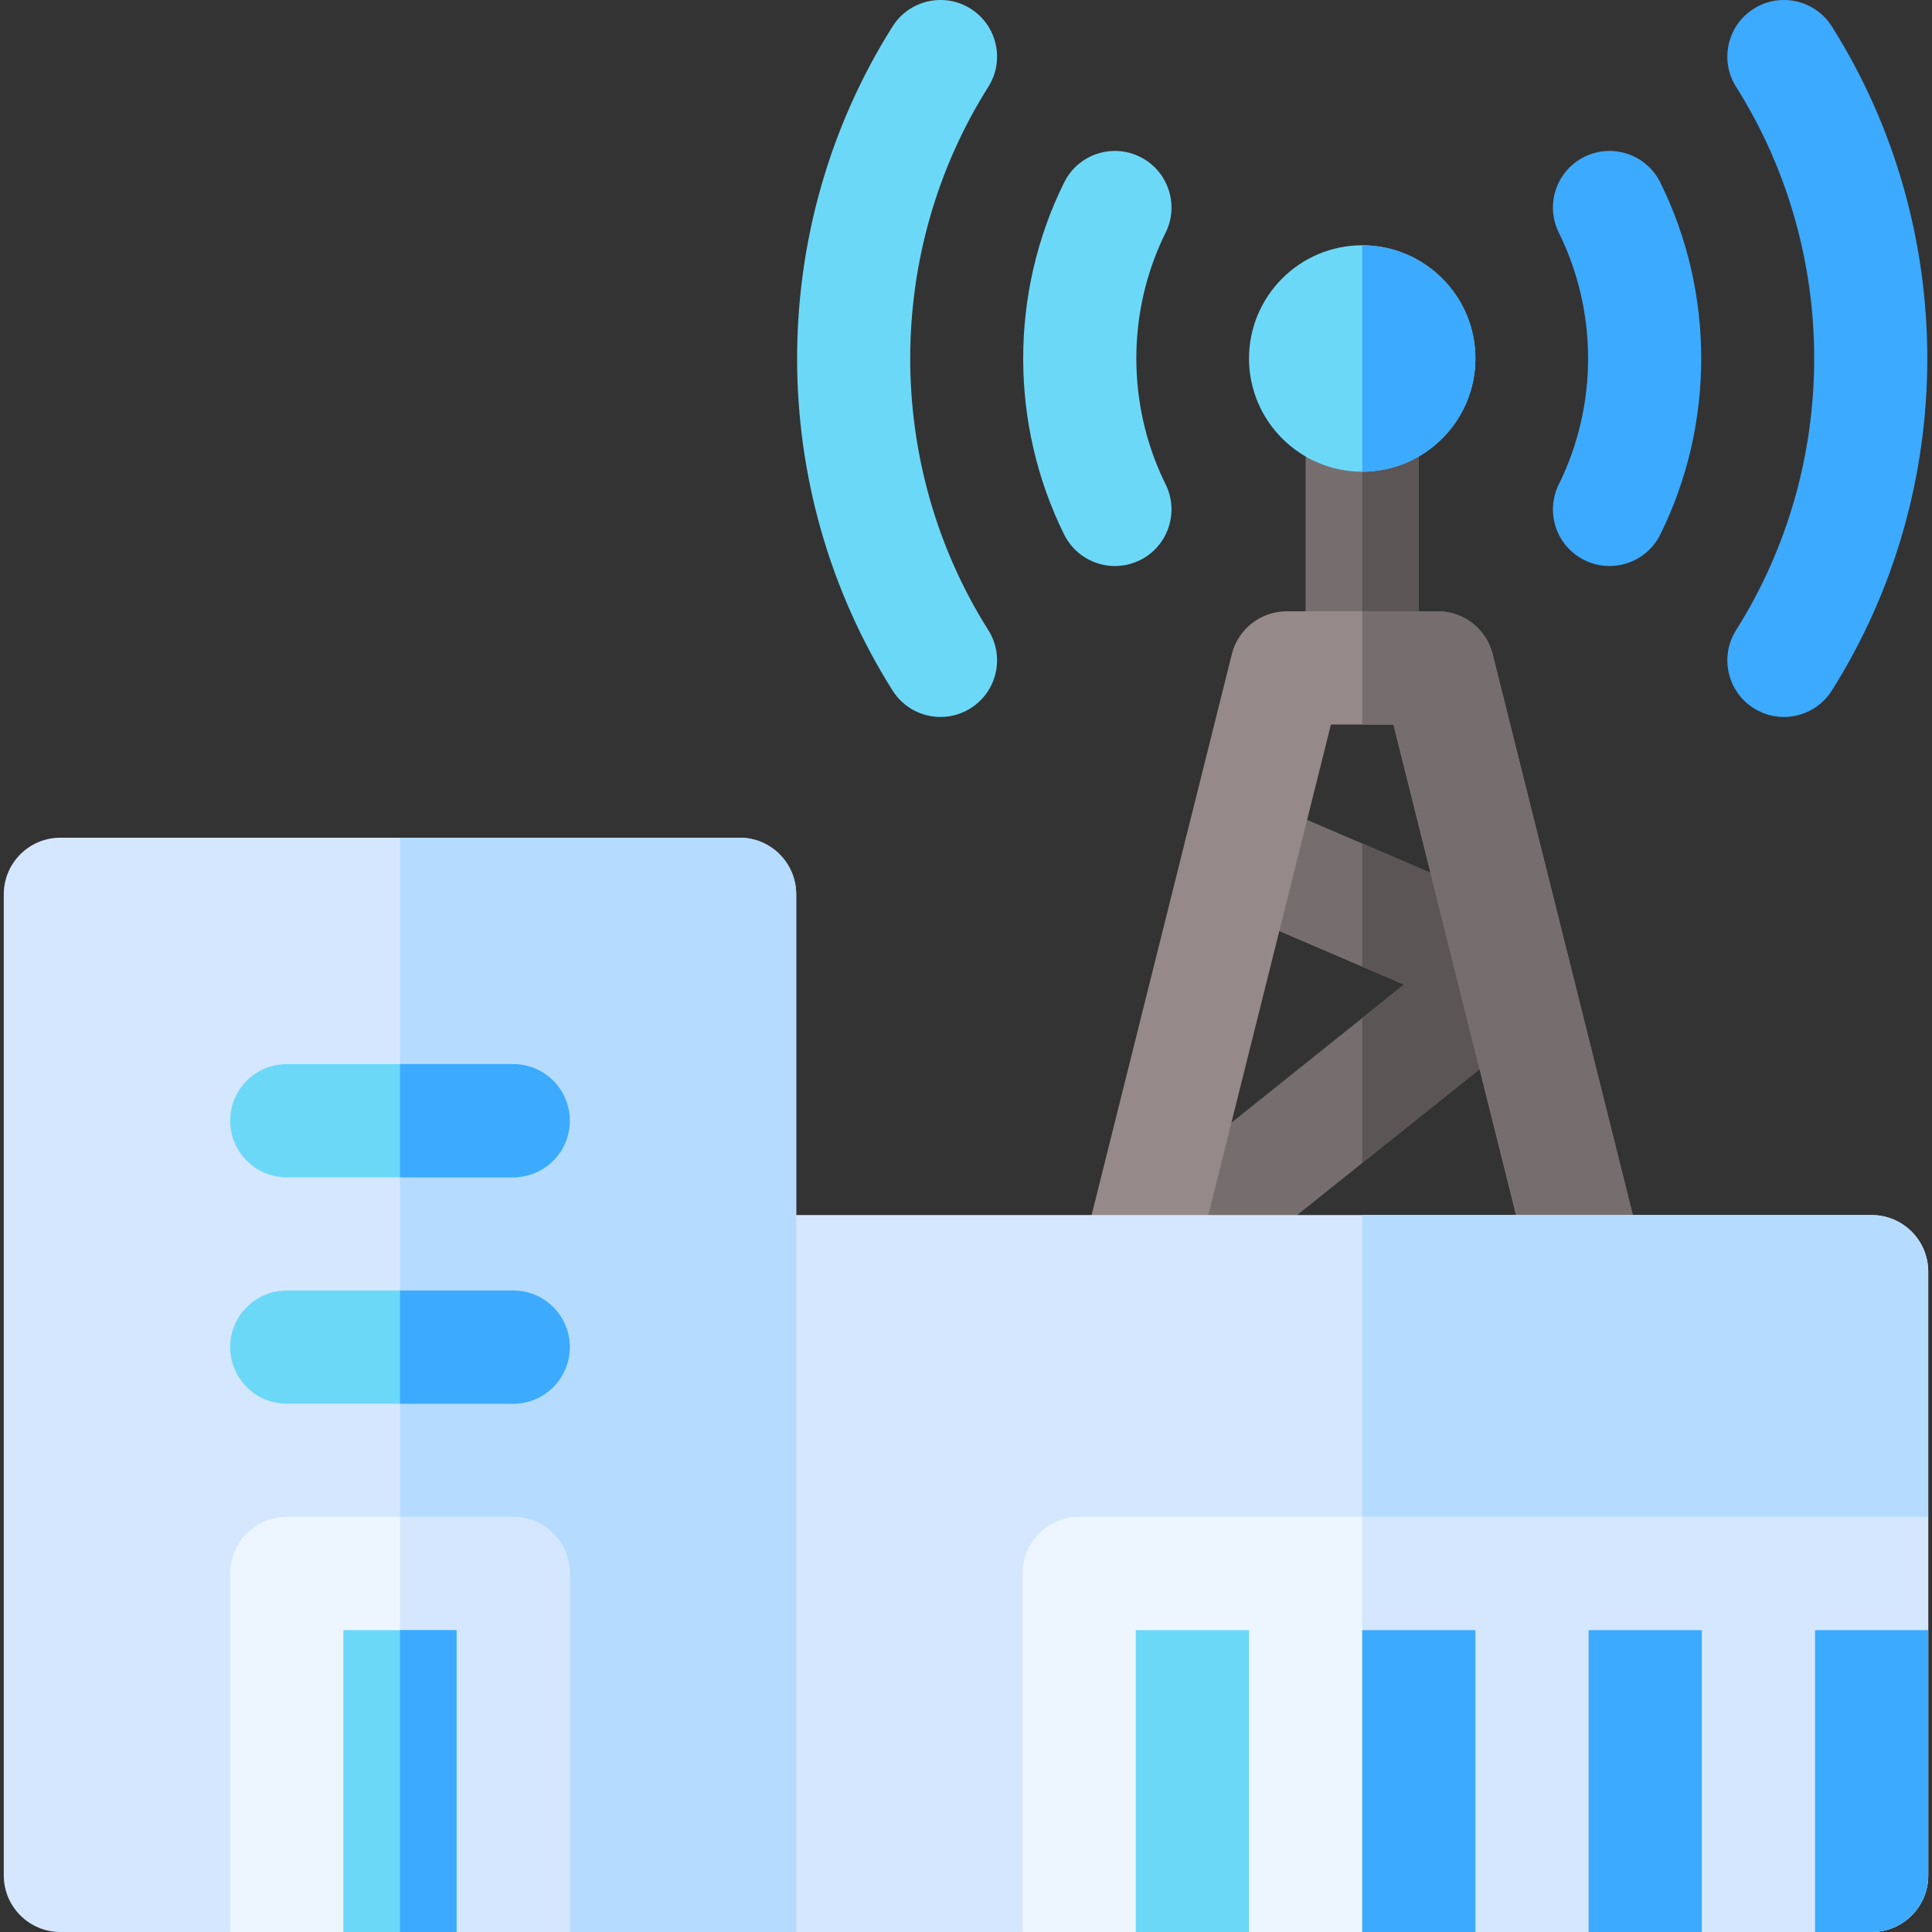 <svg id="Capa_1" enable-background="new 0 0 512 512" height="512" viewBox="0 0 512 512" width="512" xmlns="http://www.w3.org/2000/svg"><rect x="0" y="0" width="512" height="512" fill="#333333" stroke="none"/><g><g><path d="m361 90.002c-8.284 0-15 6.716-15 15v72h30v-72c0-8.284-6.716-15-15-15z" fill="#766e6e"/><path d="m376 105.002c0-8.284-6.716-15-15-15v87h15z" fill="#5b5555"/><path d="m406.909 243.215-72.258-30.968c-7.614-3.263-16.433.264-19.696 7.878s.264 16.433 7.878 19.696l49.248 21.107-80.452 64.362 18.741 23.426 100-80-.004-.005c1.869-1.492 3.412-3.447 4.42-5.799 3.264-7.616-.263-16.434-7.877-19.697z" fill="#766e6e"/><path d="m406.909 243.215-45.909-19.676v32.639l11.081 4.749-11.081 8.866v38.419l49.371-39.496-.004-.005c1.869-1.492 3.412-3.447 4.42-5.799 3.263-7.616-.264-16.434-7.878-19.697z" fill="#5b5555"/><path d="m420.989 352.005c-6.722 0-12.837-4.549-14.541-11.365l-37.159-148.638h-16.577l-37.16 148.638c-2.009 8.037-10.15 12.921-18.19 10.914-8.037-2.009-12.923-10.153-10.914-18.19l40-160c1.669-6.677 7.669-11.362 14.552-11.362h40c6.883 0 12.883 4.685 14.552 11.362l40 160c2.009 8.037-2.877 16.181-10.914 18.19-1.221.305-2.445.451-3.649.451z" fill="#968989"/><path d="m295.467 150.005c-5.521 0-10.834-3.061-13.452-8.343-14.478-29.217-14.478-64.103 0-93.32 3.679-7.423 12.678-10.458 20.101-6.78s10.458 12.678 6.78 20.101c-10.345 20.876-10.345 45.803 0 66.68 3.678 7.423.643 16.422-6.78 20.101-2.14 1.059-4.412 1.561-6.649 1.561z" fill="#6cd8f8"/><path d="m426.533 150.005c-2.238 0-4.508-.502-6.649-1.563-7.423-3.679-10.458-12.678-6.78-20.101 10.345-20.876 10.345-45.803 0-66.68-3.678-7.423-.643-16.422 6.78-20.101 7.42-3.678 16.421-.643 20.101 6.78 14.478 29.218 14.478 64.104 0 93.32-2.618 5.284-7.931 8.345-13.452 8.345z" fill="#3caaff"/><g><path d="m249.247 190.004c-4.978 0-9.846-2.476-12.699-6.997-33.74-53.462-33.74-122.55 0-176.011 4.421-7.006 13.686-9.101 20.69-4.68 7.006 4.421 9.101 13.685 4.68 20.69-27.601 43.734-27.601 100.253 0 143.989 4.421 7.006 2.326 16.269-4.68 20.69-2.485 1.57-5.255 2.319-7.991 2.319z" fill="#6cd8f8"/></g><g><path d="m472.752 190.004c-2.737 0-5.506-.748-7.992-2.317-7.005-4.421-9.101-13.685-4.679-20.691 27.602-43.735 27.602-100.254 0-143.988-4.421-7.006-2.326-16.27 4.679-20.691 7.006-4.422 16.27-2.326 20.691 4.679 33.74 53.461 33.74 122.55 0 176.012-2.852 4.52-7.722 6.996-12.699 6.996z" fill="#3caaff"/></g><path d="m361 125.002c-16.542 0-30-13.458-30-30s13.458-30 30-30 30 13.458 30 30-13.458 30-30 30z" fill="#6cd8f8"/><path d="m435.552 333.364-40-160c-1.669-6.677-7.669-11.362-14.552-11.362h-20v30h8.289l37.159 148.638c1.704 6.816 7.819 11.366 14.541 11.365 1.204 0 2.428-.146 3.649-.451 8.037-2.009 12.923-10.153 10.914-18.19z" fill="#766e6e"/></g><path d="m271 512h-75c-8.284 0-15-6.716-15-15v-160c0-8.284 6.716-15 15-15h300c8.284 0 15 6.716 15 15v65z" fill="#d5e7fe"/><path d="m361 65.002v60c16.542 0 30-13.458 30-30s-13.458-30-30-30z" fill="#3caaff"/><g><path d="m496 322h-135v190l135-40 15-70v-65c0-8.284-6.716-15-15-15z" fill="#b5dbff"/></g><path d="m286 402c-8.284 0-15 6.716-15 15v95h225c8.284 0 15-6.716 15-15v-95z" fill="#edf6ff"/><g><path d="m361 402v110h135c8.284 0 15-6.716 15-15v-95z" fill="#d5e7fe"/></g><path d="m196 222h-180c-8.284 0-15 6.716-15 15v260c0 8.284 6.716 15 15 15h45l45-60 45 60h60v-275c0-8.284-6.716-15-15-15z" fill="#d5e7fe"/><path d="m196 222h-90v210l45 80h60v-275c0-8.284-6.716-15-15-15z" fill="#b5dbff"/><g><path d="m151 512h-90v-95c0-8.284 6.716-15 15-15h60c8.284 0 15 6.716 15 15z" fill="#edf6ff"/><g><path d="m151 417c0-8.284-6.716-15-15-15h-30v110h45z" fill="#d5e7fe"/></g><path d="m91 432h30v80h-30z" fill="#6cd8f8"/></g><path d="m136 372h-60c-8.284 0-15-6.716-15-15s6.716-15 15-15h60c8.284 0 15 6.716 15 15s-6.716 15-15 15z" fill="#6cd8f8"/><path d="m136 312h-60c-8.284 0-15-6.716-15-15s6.716-15 15-15h60c8.284 0 15 6.716 15 15s-6.716 15-15 15z" fill="#6cd8f8"/><g><path d="m301 432h30v80h-30z" fill="#6cd8f8"/><g fill="#3caaff"><path d="m361 432h30v80h-30z"/><path d="m421 432h30v80h-30z"/><path d="m496 512h-15v-80h30v65c0 8.284-6.716 15-15 15z"/></g></g><g><g><path d="m106 432h15v80h-15z" fill="#3caaff"/></g></g><g fill="#3caaff"><path d="m136 342h-30v30h30c8.284 0 15-6.716 15-15s-6.716-15-15-15z"/><path d="m151 297c0-8.284-6.716-15-15-15h-30v30h30c8.284 0 15-6.716 15-15z"/></g></g></svg>